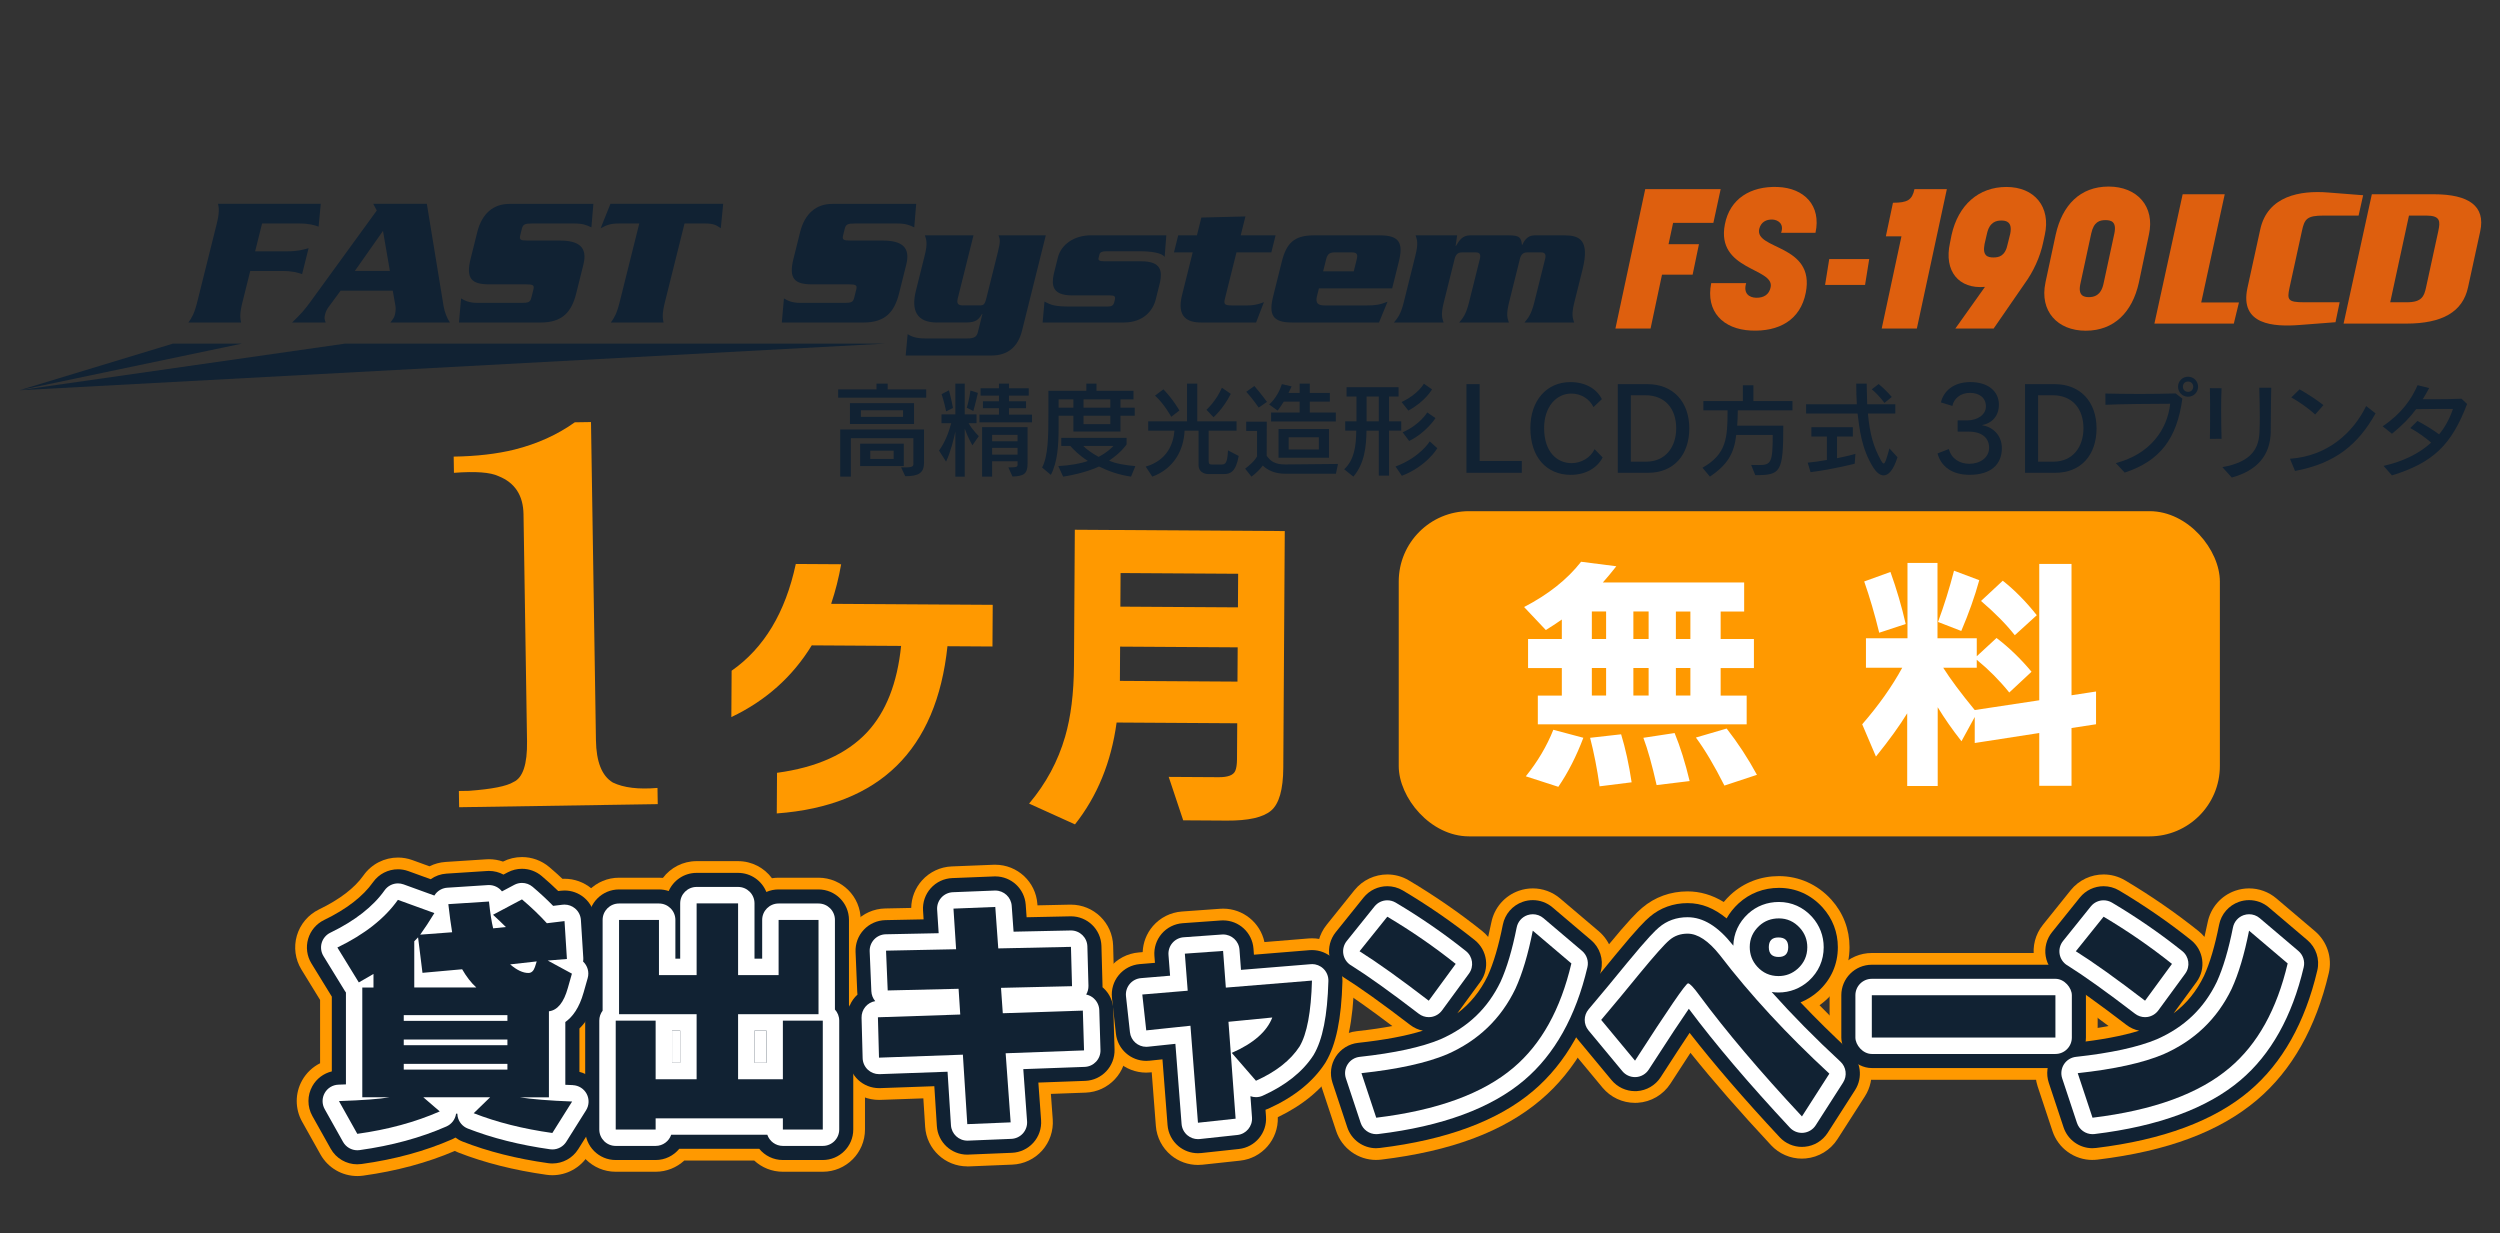 <?xml version="1.0" encoding="UTF-8"?><svg id="a" xmlns="http://www.w3.org/2000/svg" viewBox="0 0 1065.5 525.5"><rect x="0" y="0" width="1065.5" height="525.5" fill="#333333" stroke="none"/><defs><style>.b{fill:#fff;}.c{fill:#123;}.d{fill:#eb6100;}.e{fill:#f90;}.f{fill:#de5f0e;}</style></defs><g><path class="e" d="M422.99,275.54l-19.18-.12c-4.67,44.26-28.92,68.01-72.75,71.27l.11-17.32c16.91-2.28,29.69-8.02,38.33-17.23,8.07-8.63,12.92-20.92,14.55-36.85l-38.08-.24c-8.2,13.41-19.62,23.6-34.27,30.57l.12-19.76c13.81-9.65,22.92-24.81,27.35-45.5l19.33,.12c-.99,5.72-2.41,11.34-4.26,16.87l68.86,.43-.11,17.75Z"/><path class="e" d="M527.3,308.26l-51.4-.32c-2.3,16.88-8.21,31.35-17.74,43.41l-19.56-8.86c7.21-8.54,12.33-18.06,15.36-28.54,2.44-8.38,3.69-18.45,3.77-30.19l.36-57.98,89.48,.56-.63,100.93c-.06,9.26-1.79,15.33-5.2,18.22-3.41,2.89-9.69,4.31-18.85,4.25l-18.61-.12-6.18-18.51,21.33,.13c3.91,.02,6.25-.87,7.03-2.68,.48-1.05,.73-2.72,.75-5.01l.1-15.32Zm-50-18.07l50.11,.31,.09-14.6-50.11-.31-.09,14.6Zm50.31-31.33l.09-14.32-50.11-.31-.09,14.32,50.11,.31Z"/></g><path class="e" d="M195.68,344.03l-.11-6.91,4.32-.07c9.77-.72,16.09-1.98,18.95-3.75,4-1.79,5.93-7.57,5.78-17.37l-1.5-96.73c-.12-8.06-3.66-13.47-10.62-16.25-3.48-1.67-9.83-2.14-19.03-1.43l-.11-6.91c9.78-.15,18.41-1.15,25.87-2.99,9.75-2.45,18.33-6.33,25.74-11.63l6.91-.11,2.11,135.6c.14,9.22,2.53,15.23,7.19,18.03,4.64,2.24,10.98,3,19.04,2.3l.11,6.91-84.64,1.32Z"/><g><path class="c" d="M357.22,169.48v-3.52h16.34v-2.47h4.76v2.47h16.43v3.52h-37.53Zm26.83,29.69c.62,0,1.15,.04,1.63,.04,3.52,0,3.61-.57,3.61-1.76v-10.7h-26.65v16.39h-4.54v-20.09h35.73v14.05c0,4.49-2.29,5.86-8.02,5.86l-1.76-3.79Zm-21.81-18.46v-8.9h27.31v8.9h-27.31Zm4.36,17.93v-9.56h18.59v9.56h-18.59Zm18.28-23.79h-17.97v2.82h17.97v-2.82Zm-4.01,17.22h-9.96v3.52h9.96v-3.52Z"/><path class="c" d="M407.17,203.14v-19.21c-.71,3.35-1.94,8.5-3.96,12.82l-3-4.71c2.64-3.61,4.23-8.02,5.2-11.67h-4.14v-3.74h5.9v-13.13h4.01v13.13h5.02v3.74h-3.39c1.76,3.04,4.36,5.51,4.36,5.51l-2.73,3.92s-2.03-3.52-3.26-7.09v20.44h-4.01Zm-3.92-27.8c-.88-4.27-1.94-7.36-1.94-7.36l3.13-1.63s.97,3.39,1.72,7.53l-2.91,1.45Zm8.81-1.59s1.1-3.66,1.54-7.31l3.17,1.01c-.79,3.74-1.94,7.75-1.94,7.75l-2.78-1.45Zm5.37,6.26v-3.3h8.33v-2.73h-6.83v-2.95h6.83v-2.42h-7.84v-3.13h7.84v-1.98h4.27v1.98h8.41v3.13h-8.41v2.42h7.27v2.95h-7.27v2.73h9.82v3.3h-22.42Zm12.33,19.21c3.83,0,3.92-.31,3.92-1.32v-1.32h-10.84v6.56h-4.27v-21.1h19.38v15.55c0,4.58-1.85,5.33-6.43,5.51l-1.76-3.88Zm3.92-13.88h-10.84v2.73h10.84v-2.73Zm0,5.55h-10.84v2.86h10.84v-2.86Z"/><path class="c" d="M457.48,183.93v-6.74h-6.3v4.8c0,7.62-.4,14.76-3.3,20.4l-3.74-3.13c2.6-4.89,2.69-13.3,2.69-23.17v-9.52h16.17v-3.08h4.32v3.08h15.77v3.66h-5.55v3.52h6.08v3.44h-6.08v6.74h-20.04Zm24.58,19.21c-5.51-.79-9.91-2.47-13.66-4.32-3.57,1.72-9.65,3.48-15.29,4.32l-2.07-4.49c4.93-.26,10.13-1.19,12.6-2.2-3.57-2.29-6.21-4.89-7.45-6.39h-3.88v-3.44h27.84v2.78s-2.07,3.3-7.45,6.92c2.95,1.32,6.87,1.94,11.19,2.33l-1.85,4.49Zm-24.58-32.91h-6.3v3.52h6.3v-3.52Zm4.19,19.82c1.15,1.23,3.61,3.08,6.56,4.67,4.27-2.25,6.3-4.67,6.3-4.67h-12.86Zm11.54-19.82h-11.41v3.52h11.41v-3.52Zm0,6.96h-11.41v3.57h11.41v-3.57Z"/><path class="c" d="M514.78,202.04s-3.96,0-3.96-3.92v-14.58h-5.95c-.35,8.41-4.67,16.26-13.75,19.6l-2.82-4.27c9.12-2.64,11.81-9.69,12.25-15.33h-11.19v-3.96h16.56v-16.08h4.36v16.08h16.74v3.96h-11.89v12.91c0,1.37,.4,1.54,1.76,1.54h3.61c1.72,0,2.64-.44,2.86-6.04l4.58,2.38c-1.23,6.92-3.7,7.71-6.26,7.71h-6.92Zm-15.59-24.4s-3.04-5.55-6.92-9.03l3.57-2.69c4.14,4.27,6.83,9.03,6.83,9.03l-3.48,2.69Zm15.02-3s4.14-3.74,6.56-9.38l3.79,2.6c-3.26,6.48-7.36,9.96-7.36,9.96l-3-3.17Z"/><path class="c" d="M547.82,201.91c-4.32,0-7.49-1.41-9.6-3.48-1.1,1.41-2.73,3.17-4.85,4.71l-2.69-3.39c4.41-3.35,5.07-5.29,5.07-5.29v-10.79h-4.62v-3.96h8.77l-.04,14.54c1.59,2.16,3.22,3.7,7.97,3.7l22.42-.22-.88,4.18h-21.54Zm-11.37-28.19s-2.42-3.61-5.29-6.74l3.44-2.47c2.95,3.39,5.38,6.78,5.38,6.78l-3.52,2.42Zm5.29,5.9v-3.79h12.16v-4.67h-6.74c-1.45,2.33-2.64,3.83-2.64,3.83l-3.61-2.6s3.61-2.91,5.42-8.68l4.14,.97c-.31,.84-.88,1.76-1.32,2.78h4.76v-3.96h4.32v3.96h8.55v3.7h-8.55v4.67h11.1v3.79h-27.58Zm3.17,15.46v-12.25h21.5v12.25h-21.5Zm17.18-8.72h-12.86v5.2h12.86v-5.2Z"/><path class="c" d="M587.64,202.7v-19.16h-5.24c-.09,6.74-.79,13.96-5.59,19.6l-3.92-3.13c4.36-4.05,5.07-10,5.15-16.48h-4.71v-3.96h4.8v-10.57h-4.23v-3.96h22.16v3.96h-4.05v10.57h5.2v3.96h-5.2v19.16h-4.36Zm0-33.7h-5.2v10.57h5.2v-10.57Zm7.14,29.82c10.4-3.83,14.58-10.7,14.58-10.7l3.22,2.91s-4.36,7.58-15.11,11.76l-2.69-3.96Zm2.55-27.49c7.05-3.22,9.52-7.8,9.52-7.8l3.48,2.42s-2.82,5.11-10.09,9.03l-2.91-3.66Zm.48,12.91c7.4-3.22,10.48-8.46,10.48-8.46l3.52,2.42s-3.96,6.21-11.23,9.74l-2.78-3.7Z"/><path class="c" d="M625,201.51v-37.79h5.62v32.75h17.97v5.04h-23.59Z"/><path class="c" d="M683.05,194.97c-2.28,4.41-7.17,7.41-13.61,7.41-10.27,0-17.2-7.51-17.2-19.96,0-11.63,6.88-19.57,17.05-19.57,6.69,0,11.38,3.1,13.42,7.27l-3.58,3.39c-1.6-3.39-5.18-5.77-9.45-5.77-6.44,0-11.58,5.72-11.58,14.68,0,10.22,5.52,14.97,11.72,14.97,4.12,0,8.09-2.33,9.79-5.96l3.44,3.54Z"/><path class="c" d="M689.5,201.51v-37.79h12.6c11.05,0,17.88,7.61,17.88,18.85s-6.54,18.94-17.59,18.94h-12.89Zm12.11-4.75c8.28,0,12.79-6.35,12.79-14.2,0-8.43-4.8-14.1-13.08-14.1h-6.25v28.29h6.54Z"/><path class="c" d="M746.33,198.16c1.23,0,2.33,.04,3.26,.04,5.2,0,5.95-.93,5.95-12.82h-15.55c-.88,7.58-3.44,12.51-11.23,17.75l-3.17-3.79c10.26-5.77,10.7-12.69,10.7-24.45h-10.31v-3.96h16.83v-6.74h4.49v6.74h16.65v3.96h-23.3c0,2.42-.13,4.58-.26,6.52h19.65c0,20-1.1,21.1-11.94,21.1l-1.76-4.36Z"/><path class="c" d="M808.71,194.9c-1.76,5.55-3.88,7.71-5.9,7.71-1.59,0-3.13-1.32-4.41-3.35-5.02-7.93-5.9-16.48-6.7-23h-21.94v-3.96h21.63c-.18-2.77-.26-5.68-.26-8.81h4.45c0,3.22,.22,6.12,.22,8.81h11.98v3.96h-11.67c.84,9.03,2.42,14.23,5.51,19.87,.48,.88,.84,1.41,1.19,1.41,.62,0,1.19-1.81,2.47-6.43l3.44,3.79Zm-18.24,2.73s-8.85,2.33-18.81,3.61l-1.23-4.05c2.77-.26,5.46-.66,8.19-1.15v-10h-6.61v-3.96h17.67v3.96h-6.74v9.25c4.67-.92,7.84-1.85,7.84-1.85l-.31,4.19Zm12.69-25.9s-2.38-3.35-5.42-5.81l2.95-2.25c3.13,2.56,5.59,5.51,5.59,5.51l-3.13,2.55Z"/><path class="c" d="M834.34,183.97v-4.8h4.07c4.46,0,7.99-2.47,7.99-5.96,0-3.68-2.81-5.77-6.83-5.77s-6.88,2.47-7.46,5.57l-4.89-1.5c1.07-4.65,5.18-8.67,12.55-8.67s12.16,3.78,12.16,9.64c0,4.89-3,7.95-7.27,8.72,4.41,.68,8.53,4.02,8.53,9.83,0,6.88-4.65,11.34-13.76,11.34-7.46,0-12.16-3.54-13.66-9.11l4.84-1.89c1.02,4.07,4.55,6.3,8.72,6.3,4.55,0,8.43-2.62,8.43-6.83s-3.1-6.88-8.72-6.88h-4.7Z"/><path class="c" d="M863.07,201.51v-37.79h12.6c11.05,0,17.88,7.61,17.88,18.85s-6.54,18.94-17.59,18.94h-12.89Zm12.11-4.75c8.28,0,12.79-6.35,12.79-14.2,0-8.43-4.8-14.1-13.08-14.1h-6.25v28.29h6.54Z"/><path class="c" d="M901.76,197.37c14.67-3.83,21.98-14.27,23.17-25.29-6.61,0-21.23,.13-27.58,.44l-.04-4.8c4.49,.09,9.56,.18,14.62,.18,5.51,0,10.92-.09,15.33-.22l2.86,2.2c-2.29,17.09-9.56,26.61-24.58,31.54l-3.79-4.05Zm30.79-28.28c-2.38,0-4.27-1.89-4.27-4.27s1.89-4.27,4.27-4.27,4.27,1.89,4.27,4.27-1.89,4.27-4.27,4.27Zm0-6.48c-1.37,0-2.2,1.01-2.2,2.2,0,1.37,1.01,2.2,2.2,2.2,1.37,0,2.2-1.01,2.2-2.2,0-1.37-1.01-2.2-2.2-2.2Z"/><path class="c" d="M941.85,187.06c.09-2.95,.09-7,.09-11.01s0-7.97-.09-10.62l4.98,.04c-.13,2.42-.18,5.81-.18,9.38,0,4.36,.09,8.9,.18,12.16l-4.98,.04Zm5.33,12.03c12.91-2.29,15.55-8.41,15.81-14.98,.09-2.16,.13-4.23,.13-6.39,0-3.61-.09-7.49-.22-12.47h5.11c-.22,7.49-.09,12.73-.22,18.9-.22,10-5.86,16.43-16.61,19.38l-4.01-4.45Z"/><path class="c" d="M1012.46,176.18c-7.31,13.04-16.87,21.28-34.32,24.54l-2.16-5.2c16.34-1.15,27.09-11.41,32.47-22.47l4.01,3.13Zm-25.73,.48c-2.47-2.29-6.96-5.55-10.18-7.27l3.52-3.44c3.26,1.81,6.92,4.19,10.18,6.7l-3.52,4.01Z"/><path class="c" d="M1015.89,198.56c8.33-1.89,15.15-5.24,20.26-9.91-2.51-2.2-5.86-4.58-8.9-6.21l3.08-3.04c3.08,1.63,6.43,3.66,9.21,5.73,2.55-3.08,4.54-6.74,5.9-10.84-3.66,0-10.09,0-15.68,.09-2.69,3.61-5.95,7-10.31,10.48l-3.96-3.17c8.19-5.51,12.33-11.67,14.89-17.53l4.93,1.23c-.88,1.63-1.76,3.22-2.73,4.76h4.58c3.88,0,8.02-.04,11.94-.22l2.38,2.25c-6.7,17.58-14.54,25.02-32.03,30.44l-3.57-4.05Z"/></g><g><g><path class="d" d="M221.24,467.64c5.42,.85,12.95,1.46,22.6,1.83l-8.43,13.41c-12.49-1.76-23.66-4.57-33.52-8.43l7.01-6.8h-28.49l7.01,6.04c-10.43,4.57-22.14,7.75-35.14,9.55l-7.82-13.96c10.16-.34,17.33-.88,21.53-1.62h-11.58v-46.77h4.77v-5.79l-6.25,3.61-9.14-14.88c11.61-5.62,20.21-12.39,25.8-20.31l15.54,5.64c-2.1,3.45-4.11,6.52-6.04,9.19l13.61-1.02c-.54-3.25-1.08-7.24-1.62-11.98l17.32-1.12c.51,4.81,1.1,8.62,1.78,11.43l5.43-.56c-1.39-1.39-3.22-3.13-5.48-5.23l12.34-6.55c3.96,3.35,7.5,6.74,10.61,10.16l7.52-.91,1.02,16.15-8.18,.66,10.31,5.59-1.73,6.09c-1.73,6.2-4.42,9.51-8.07,9.95v36.66h-12.7Zm-49.16-34.99v2.44h44.18v-2.44h-44.18Zm0,10.41v2.39h44.18v-2.39h-44.18Zm0,10.36v2.44h44.18v-2.44h-44.18Zm4.47-32.55h26.46c-2.17-1.96-4.18-4.55-6.04-7.77l-16.91,1.52-1.88-15.13-1.62,1.68v19.7Zm52.2-11.12l-11.32,1.27c2.84,2.44,5.43,3.66,7.77,3.66,1.29,0,2.22-.85,2.79-2.54l.76-2.39Z"/><path class="d" d="M280.85,415.59h16.05v-30.57h17.67v30.57h17.27v-23.51h17.01v40.17h-34.28v27.73h19.09v-24.98h17.01v46.41h-17.01v-4.77h-54.23v4.77h-17.01v-46.41h17.01v24.98h17.47v-27.73h-33.06v-40.17h17.01v23.51Z"/><path class="d" d="M407.49,404.57l-1.12-17.32,17.82-.71,1.27,17.67,30.98-.66,.46,16.76-30.27,.71,.76,10.82,34.12-1.12,.51,16.96-33.41,1.22,2.13,29.45-18.48,.76-1.88-29.61-35.75,1.27-.46-17.21,35.09-1.17-.71-10.97-30.21,.71-.71-16.96,29.86-.61Z"/><path class="d" d="M523.57,435.49l3.05,41.29-16.05,1.73-3.2-41.34-18.84,1.98-1.68-15.29,19.35-1.62-1.22-15.79,16.3-1.17,1.17,15.64,36.71-3c-.37,13.41-2.13,22.77-5.28,28.08-3.83,5.89-10.02,10.77-18.59,14.62l-10.31-11.88c9.21-4.03,14.96-9.06,17.27-15.08l-18.69,1.83Z"/><path class="d" d="M579.44,405.43l11.83-14.73c10.26,6.09,19.97,12.8,29.15,20.11l-11.48,15.69c-12.22-9.38-22.06-16.4-29.5-21.07Zm7.11,70.94l-6.3-18.99c15.61-1.69,27.76-4.37,36.46-8.02,13.27-5.82,22.99-15.13,29.15-27.93,2.95-6.43,5.42-14.69,7.41-24.78l16.45,13.96c-4.6,19.6-12.83,34.41-24.68,44.43-13.03,11.07-32.53,18.18-58.5,21.33Z"/><path class="d" d="M696.84,452.05l-14.42-17.37c5.55-6.57,10.99-13.12,16.3-19.65,6.47-7.85,10.73-12.64,12.8-14.37,2.13-1.83,4.71-2.74,7.72-2.74,4.33,0,8.92,3.05,13.76,9.14,12.93,16.89,28.49,33.74,46.67,50.53l-11.68,18.23c-17.84-19.13-32.38-36.29-43.62-51.49-2.54-3.49-4.18-5.23-4.93-5.23-.91,0-8.45,10.99-22.6,32.96Zm61.34-60.63c3.49,0,6.47,1.35,8.94,4.06,2.1,2.34,3.15,5.08,3.15,8.23,0,3.62-1.35,6.67-4.06,9.14-2.34,2.1-5.08,3.15-8.23,3.15-3.62,0-6.65-1.35-9.09-4.06-2.1-2.34-3.15-5.11-3.15-8.33,0-3.52,1.35-6.53,4.06-9.04,2.3-2.1,5.09-3.15,8.38-3.15Zm-.25,8.12c-2.71,0-4.06,1.39-4.06,4.16s1.39,4.16,4.16,4.16,4.11-1.4,4.11-4.21-1.41-4.11-4.21-4.11Z"/><path class="d" d="M797.77,424.17h78.25v18.03h-78.25v-18.03Z"/><path class="d" d="M884.72,405.43l11.83-14.73c10.26,6.09,19.97,12.8,29.15,20.11l-11.48,15.69c-12.22-9.38-22.06-16.4-29.5-21.07Zm7.11,70.94l-6.3-18.99c15.61-1.69,27.76-4.37,36.46-8.02,13.27-5.82,22.99-15.13,29.15-27.93,2.95-6.43,5.42-14.69,7.41-24.78l16.45,13.96c-4.6,19.6-12.83,34.41-24.68,44.43-13.03,11.07-32.53,18.18-58.5,21.33Z"/></g><g><path class="e" d="M152.28,501.23c-6.45,0-12.49-3.47-15.7-9.21l-7.82-13.96c-3.07-5.48-3.06-12.17,.03-17.64,1.79-3.18,4.47-5.68,7.63-7.26v-26.99l-7.95-12.94c-2.66-4.33-3.37-9.59-1.94-14.48,1.43-4.88,4.86-8.93,9.44-11.15,8.78-4.25,15.15-9.12,18.93-14.48,3.45-4.89,8.99-7.63,14.71-7.63,2.05,0,4.12,.35,6.13,1.08l7.3,2.65c2.13-1.06,4.46-1.7,6.89-1.86l17.32-1.12c.39-.03,.79-.04,1.17-.04,2.07,0,4.08,.36,5.95,1.01,2.56-1.29,5.34-1.93,8.1-1.93,4.17,0,8.31,1.45,11.63,4.26,1.95,1.65,3.82,3.32,5.61,5.01,.3-.01,.59-.02,.89-.02,4.18,0,8.26,1.46,11.5,4.16,3.81,3.17,6.15,7.77,6.46,12.71l.93,14.8c2.24,4.05,2.9,8.92,1.57,13.63l-1.73,6.09c-1.8,6.46-4.44,11.12-7.39,14.49v12.97c3.29,1.66,6.05,4.31,7.82,7.68,3,5.69,2.74,12.54-.68,17.98l-8.43,13.41c-3.32,5.29-9.11,8.42-15.23,8.42-.83,0-1.67-.06-2.52-.18-13.82-1.95-26.46-5.14-37.57-9.49-.52-.2-1.02-.43-1.51-.67-11.69,5.02-24.83,8.56-39.07,10.53-.83,.11-1.65,.17-2.47,.17Zm77.29-103.54h0Z"/><path class="e" d="M333.66,499.4c-4.71,0-9-1.81-12.21-4.77h-29.82c-3.21,2.96-7.5,4.77-12.21,4.77h-17.01c-9.94,0-18-8.06-18-18v-46.41c0-2.49,.51-4.87,1.42-7.02v-35.89c0-9.94,8.06-18,18-18h17.01c.57,0,1.14,.03,1.69,.08,3.29-4.34,8.49-7.14,14.35-7.14h17.67c5.92,0,11.18,2.86,14.46,7.28,.92-.14,1.85-.22,2.81-.22h17.01c9.94,0,18,8.06,18,18v35c1.17,2.39,1.83,5.07,1.83,7.91v46.41c0,9.94-8.06,18-18,18h-17.01Z"/><path class="e" d="M412.25,497.11c-9.45,0-17.35-7.35-17.95-16.86l-.77-12.13-18.26,.65c-.21,0-.43,.01-.64,.01-4.57,0-8.98-1.74-12.33-4.88-3.5-3.29-5.54-7.84-5.67-12.64l-.46-17.21c-.12-4.54,1.45-8.73,4.14-11.97l-.68-16.14c-.2-4.84,1.55-9.55,4.87-13.08s7.91-5.57,12.75-5.67l11.11-.23c.07-4.33,1.7-8.51,4.62-11.75,3.25-3.6,7.81-5.75,12.66-5.94l17.82-.71c.24,0,.49-.01,.73-.01,9.39,0,17.26,7.26,17.94,16.71l.04,.6,13.87-.3c.13,0,.26,0,.39,0,9.72,0,17.72,7.74,17.99,17.51l.42,15.57c2.86,3.16,4.52,7.25,4.65,11.55l.51,16.96c.3,9.89-7.45,18.17-17.34,18.53l-14.77,.54,.79,10.85c.35,4.86-1.28,9.65-4.52,13.29-3.24,3.63-7.82,5.8-12.69,6l-18.48,.76c-.25,.01-.5,.02-.75,.02Z"/><path class="e" d="M510.57,496.5c-4.18,0-8.25-1.46-11.5-4.15-3.74-3.11-6.07-7.6-6.44-12.46l-1.77-22.89-.44,.05c-.64,.07-1.28,.1-1.9,.1-9.07,0-16.86-6.83-17.87-16.04l-1.68-15.29c-.53-4.82,.91-9.66,4-13.4,3.08-3.75,7.55-6.09,12.39-6.49l1.65-.14c.15-4.06,1.67-7.98,4.35-11.09,3.13-3.63,7.57-5.86,12.35-6.21l16.3-1.17c.44-.03,.87-.05,1.3-.05,8.52,0,15.84,6,17.59,14.24l18.81-1.54c.49-.04,.98-.06,1.46-.06,4.59,0,9.02,1.75,12.38,4.94,3.71,3.52,5.75,8.45,5.61,13.57-.47,16.9-2.95,28.58-7.79,36.76-.13,.21-.26,.42-.39,.63-5.4,8.32-13.6,15.16-24.38,20.34,.33,9.39-6.65,17.51-16.06,18.52l-16.05,1.73c-.64,.07-1.29,.1-1.93,.1Z"/><path class="e" d="M586.54,494.37c-7.67,0-14.61-4.9-17.07-12.34l-6.3-18.99c-1.71-5.16-1-10.82,1.94-15.4s7.79-7.58,13.2-8.16c5.91-.64,10.89-1.39,15.09-2.19-9.62-7.27-17.52-12.85-23.53-16.62-4.35-2.73-7.33-7.19-8.18-12.26s.5-10.26,3.72-14.26l11.83-14.73c3.53-4.39,8.74-6.73,14.04-6.73,3.14,0,6.31,.82,9.18,2.53,10.91,6.48,21.4,13.72,31.17,21.51,.98,.78,1.86,1.65,2.63,2.58,.47-1.95,.92-4.01,1.35-6.17,1.24-6.26,5.7-11.4,11.73-13.5,1.94-.68,3.94-1.01,5.93-1.01,4.21,0,8.35,1.47,11.65,4.28l16.45,13.96c5.15,4.37,7.42,11.26,5.88,17.84-5.49,23.35-15.77,41.54-30.58,54.06-15.9,13.5-38.14,21.84-67.96,25.45-.73,.09-1.46,.13-2.18,.13Z"/><path class="e" d="M767.99,493.81c-4.97,0-9.74-2.06-13.16-5.72-13.11-14.06-24.62-27.24-34.36-39.38-2.34,3.57-5.15,7.88-8.49,13.08-3.11,4.82-8.32,7.88-14.05,8.22-.36,.02-.73,.03-1.09,.03-5.33,0-10.42-2.37-13.85-6.5l-14.42-17.37c-5.57-6.71-5.53-16.46,.1-23.12,5.45-6.45,10.86-12.97,16.08-19.39,.02-.03,.04-.05,.07-.08,9.35-11.36,12.79-14.76,15.07-16.67,5.38-4.58,12.07-7,19.34-7,5.35,0,10.51,1.51,15.43,4.52,.89-1.08,1.87-2.11,2.92-3.09,.03-.03,.06-.06,.1-.09,5.63-5.13,12.72-7.85,20.51-7.85,8.49,0,16.39,3.53,22.23,9.93,.03,.03,.06,.07,.09,.1,5.08,5.65,7.76,12.65,7.76,20.26,0,8.63-3.53,16.59-9.93,22.44-.03,.03-.07,.06-.1,.09-.89,.8-1.81,1.54-2.76,2.21,5.2,5.32,10.67,10.63,16.39,15.92,6.41,5.92,7.65,15.59,2.94,22.93l-11.68,18.23c-3,4.68-7.99,7.71-13.53,8.22-.54,.05-1.09,.07-1.63,.07Z"/><rect class="e" x="779.77" y="406.17" width="114.25" height="54.03" rx="18" ry="18"/><path class="e" d="M891.82,494.37c-7.67,0-14.61-4.9-17.07-12.34l-6.3-18.99c-1.71-5.16-1-10.82,1.94-15.4s7.79-7.58,13.2-8.16c5.91-.64,10.89-1.39,15.09-2.19-9.62-7.27-17.52-12.85-23.53-16.62-4.35-2.73-7.33-7.19-8.18-12.26s.5-10.26,3.72-14.26l11.83-14.73c3.53-4.39,8.74-6.73,14.04-6.73,3.14,0,6.31,.82,9.18,2.53,10.91,6.48,21.4,13.72,31.17,21.51,.98,.78,1.86,1.65,2.63,2.58,.47-1.95,.92-4.01,1.35-6.17,1.24-6.26,5.7-11.4,11.73-13.5,1.94-.68,3.94-1.01,5.93-1.01,4.21,0,8.35,1.47,11.65,4.28l16.45,13.96c5.15,4.37,7.42,11.26,5.88,17.84-5.49,23.35-15.77,41.54-30.58,54.06-15.9,13.5-38.14,21.84-67.96,25.45-.73,.09-1.46,.13-2.18,.13Z"/></g><g><path class="c" d="M152.28,496.23c-4.66,0-9.02-2.5-11.34-6.65l-7.82-13.96c-2.22-3.96-2.21-8.79,.02-12.74,1.79-3.17,4.81-5.42,8.28-6.25v-31.87l-8.69-14.15c-1.92-3.13-2.43-6.93-1.4-10.46,1.03-3.53,3.51-6.45,6.81-8.05,9.55-4.62,16.56-10.04,20.84-16.1,2.49-3.53,6.49-5.51,10.63-5.51,1.48,0,2.98,.25,4.43,.78l9.52,3.45c1.95-1.39,4.26-2.22,6.69-2.38l17.32-1.12c.28-.02,.57-.03,.85-.03,2.21,0,4.32,.56,6.16,1.56l1.8-.95c1.92-1.02,4.01-1.52,6.09-1.52,3.01,0,6,1.05,8.4,3.08,2.48,2.1,4.84,4.24,7.05,6.4l1.11-.13c.52-.06,1.05-.1,1.57-.1,3.02,0,5.96,1.05,8.31,3,2.75,2.29,4.44,5.61,4.67,9.18l1.01,16.02c2.04,3.08,2.74,6.98,1.67,10.73l-1.73,6.09c-1.82,6.54-4.59,10.9-7.58,13.8v18.48c3.57,.88,6.65,3.24,8.4,6.56,2.17,4.11,1.98,9.06-.49,12.99l-8.43,13.41c-2.4,3.82-6.58,6.08-11,6.08-.6,0-1.21-.04-1.82-.13-13.44-1.89-25.7-4.99-36.44-9.2-1.11-.43-2.13-1.01-3.06-1.71-.46,.28-.95,.53-1.45,.75-11.47,5.03-24.46,8.57-38.58,10.52-.6,.08-1.19,.12-1.78,.12Z"/><path class="c" d="M333.66,494.4c-4.06,0-7.68-1.86-10.07-4.77h-34.1c-2.38,2.91-6.01,4.77-10.07,4.77h-17.01c-7.18,0-13-5.82-13-13v-46.41c0-2.13,.51-4.14,1.42-5.92v-36.99c0-7.18,5.82-13,13-13h17.01c1.45,0,2.85,.24,4.16,.68,2.02-4.56,6.58-7.74,11.89-7.74h17.67c5.46,0,10.14,3.37,12.06,8.14,1.59-.7,3.35-1.08,5.2-1.08h17.01c7.18,0,13,5.82,13,13v36.26c1.16,1.95,1.83,4.22,1.83,6.65v46.41c0,7.18-5.82,13-13,13h-17.01Z"/><path class="c" d="M412.25,492.11c-6.82,0-12.53-5.31-12.96-12.18l-1.08-16.99-23.12,.82c-.15,0-.31,0-.46,0-3.3,0-6.49-1.26-8.9-3.53-2.53-2.38-4-5.66-4.09-9.13l-.46-17.21c-.11-3.95,1.56-7.53,4.28-9.99-.06-.41-.09-.82-.11-1.23l-.71-16.96c-.15-3.49,1.12-6.9,3.51-9.45,2.39-2.55,5.71-4.02,9.21-4.1l16.28-.33-.24-3.76c-.23-3.5,.97-6.93,3.31-9.54s5.64-4.15,9.14-4.29l17.82-.71c.18,0,.35-.01,.53-.01,6.78,0,12.47,5.24,12.96,12.07l.38,5.34s18.81-.4,18.9-.4c7.02,0,12.8,5.59,12.99,12.65l.46,16.76c0,.27,0,.55,0,.82,.18,.15,.36,.31,.53,.47,2.52,2.36,3.99,5.63,4.09,9.09l.51,16.96c.21,7.14-5.38,13.12-12.52,13.38l-19.95,.73,1.16,16.01c.25,3.51-.92,6.97-3.27,9.59-2.34,2.62-5.65,4.19-9.16,4.33l-18.48,.76c-.18,0-.36,.01-.54,.01Z"/><path class="c" d="M510.57,491.5c-3.02,0-5.96-1.05-8.31-3-2.7-2.25-4.38-5.49-4.65-9l-2.17-28.01-5.55,.58c-.46,.05-.92,.07-1.38,.07-6.55,0-12.18-4.93-12.91-11.58l-1.68-15.29c-.38-3.48,.66-6.98,2.89-9.68,2.23-2.71,5.45-4.4,8.95-4.69l6.48-.54-.23-2.92c-.27-3.45,.85-6.86,3.11-9.49,2.26-2.62,5.47-4.23,8.92-4.48l16.3-1.17c.32-.02,.63-.03,.94-.03,6.74,0,12.44,5.2,12.95,12.03l.19,2.59,23.67-1.93c.35-.03,.71-.04,1.06-.04,3.31,0,6.52,1.27,8.94,3.56,2.68,2.54,4.16,6.1,4.05,9.8-.45,16.02-2.7,26.93-7.09,34.35-.09,.15-.19,.31-.28,.46-5.19,7.99-13.31,14.51-24.15,19.4-.42,.19-.84,.35-1.27,.49l.21,2.84c.52,6.99-4.6,13.13-11.57,13.88l-16.05,1.73c-.46,.05-.93,.07-1.39,.07Z"/><path class="c" d="M586.54,489.37c-5.54,0-10.55-3.54-12.33-8.91l-6.3-18.99c-1.24-3.73-.72-7.82,1.4-11.12,2.12-3.3,5.63-5.47,9.53-5.89,11.27-1.22,20.52-2.96,27.6-5.19-1.95-.38-3.81-1.21-5.42-2.45-11.85-9.09-21.43-15.94-28.5-20.38-3.14-1.97-5.29-5.19-5.91-8.85-.62-3.66,.36-7.41,2.69-10.3l11.83-14.73c2.55-3.17,6.31-4.86,10.14-4.86,2.27,0,4.56,.59,6.63,1.82,10.72,6.37,21.02,13.47,30.61,21.12,5.45,4.34,6.5,12.21,2.39,17.84l-9.8,13.4c5.52-4.15,9.81-9.44,12.98-15.99,2.49-5.46,4.65-12.79,6.43-21.78,.89-4.52,4.12-8.23,8.47-9.75,1.4-.49,2.84-.73,4.28-.73,3.04,0,6.03,1.06,8.41,3.09l16.45,13.96c3.72,3.16,5.36,8.13,4.24,12.88-5.23,22.28-14.97,39.57-28.94,51.39-14.93,12.68-36.91,20.86-65.33,24.31-.53,.06-1.05,.1-1.57,.1Z"/><path class="c" d="M767.99,488.81c-3.59,0-7.04-1.48-9.5-4.13-15-16.08-27.87-31-38.38-44.48-2.96,4.45-6.96,10.54-12.33,18.89-2.24,3.48-6.01,5.69-10.14,5.94-.26,.02-.53,.02-.79,.02-3.85,0-7.52-1.71-10-4.7l-14.42-17.37c-4.03-4.85-4-11.88,.07-16.7,5.47-6.47,10.91-13.02,16.14-19.46,9.19-11.16,12.49-14.41,14.49-16.09,4.47-3.81,10.04-5.82,16.11-5.82s11.33,2.19,16.64,6.52c1.31-2.33,3.02-4.48,5.11-6.41,4.76-4.34,10.69-6.61,17.21-6.61,7.17,0,13.58,2.87,18.54,8.3,.02,.02,.05,.05,.07,.08,4.24,4.72,6.48,10.57,6.48,16.91,0,7.31-2.87,13.79-8.3,18.74-2.31,2.08-4.87,3.67-7.61,4.77,6.59,6.96,13.64,13.91,21.12,20.82,4.63,4.28,5.53,11.26,2.13,16.56l-11.68,18.23c-2.17,3.38-5.77,5.57-9.77,5.93-.39,.04-.78,.05-1.17,.05Z"/><rect class="c" x="784.77" y="411.17" width="104.25" height="44.03" rx="13" ry="13"/><path class="c" d="M891.82,489.37c-5.54,0-10.55-3.54-12.33-8.91l-6.3-18.99c-1.24-3.73-.72-7.82,1.4-11.12,2.12-3.3,5.63-5.47,9.53-5.89,11.27-1.22,20.52-2.96,27.6-5.19-1.95-.38-3.81-1.21-5.42-2.45-11.85-9.09-21.43-15.94-28.5-20.38-3.14-1.97-5.29-5.19-5.91-8.85-.62-3.66,.36-7.41,2.69-10.3l11.83-14.73c2.55-3.17,6.31-4.86,10.14-4.86,2.27,0,4.56,.59,6.63,1.82,10.72,6.37,21.02,13.47,30.61,21.12,5.45,4.34,6.5,12.21,2.39,17.84l-9.8,13.4c5.52-4.15,9.81-9.44,12.98-15.99,2.49-5.46,4.65-12.79,6.43-21.78,.89-4.52,4.12-8.23,8.47-9.75,1.4-.49,2.84-.73,4.28-.73,3.04,0,6.03,1.06,8.41,3.09l16.45,13.96c3.72,3.16,5.36,8.13,4.24,12.88-5.23,22.28-14.97,39.57-28.94,51.39-14.93,12.68-36.91,20.86-65.33,24.31-.53,.06-1.05,.1-1.57,.1Z"/></g><g><rect class="b" x="286.43" y="439.24" width="3.47" height="13.73"/><rect class="b" x="321.57" y="439.24" width="5.09" height="13.73"/><path class="b" d="M244.11,462.47c-1.08-.04-2.14-.09-3.17-.13v-26.76c3.02-2.12,5.94-5.93,7.81-12.64l1.73-6.09c.73-2.57-.08-5.27-1.96-7.03,.08-.51,.11-1.03,.08-1.57l-1.02-16.15c-.12-1.92-1.03-3.71-2.51-4.94-1.26-1.05-2.85-1.62-4.47-1.62-.28,0-.56,.02-.84,.05l-4.01,.49c-2.67-2.74-5.61-5.46-8.75-8.12-1.29-1.09-2.9-1.66-4.52-1.66-1.12,0-2.25,.27-3.28,.82l-5.26,2.79c-1.29-1.65-3.3-2.7-5.52-2.7-.15,0-.3,0-.46,.01l-17.32,1.12c-1.91,.12-3.69,1.03-4.92,2.5-.22,.27-.42,.55-.6,.84l-13.12-4.76c-.78-.28-1.59-.42-2.38-.42-2.23,0-4.38,1.07-5.72,2.97-4.87,6.9-12.65,12.98-23.12,18.05-1.78,.86-3.11,2.44-3.67,4.33-.55,1.9-.28,3.94,.75,5.63l9.14,14.88c.14,.22,.28,.43,.44,.63v39.17c-1.03,.04-2.09,.08-3.19,.12-2.44,.08-4.67,1.43-5.86,3.56-1.2,2.13-1.2,4.73-.01,6.86l7.82,13.96c1.25,2.23,3.6,3.58,6.11,3.58,.32,0,.64-.02,.96-.07,13.58-1.88,26.03-5.26,36.99-10.07,2.2-.96,3.75-2.99,4.11-5.37,0-.03,0-.06,.01-.08h.54c.01,.39,.06,.79,.13,1.19,.47,2.33,2.09,4.27,4.31,5.14,10.31,4.04,22.12,7.01,35.09,8.84,.33,.05,.65,.07,.98,.07,2.38,0,4.63-1.22,5.92-3.27l8.43-13.41c1.33-2.12,1.43-4.78,.27-6.99-1.17-2.21-3.42-3.63-5.92-3.73Z"/><path class="b" d="M355.85,392.07c0-3.87-3.13-7-7-7h-17.01c-3.87,0-7,3.13-7,7v16.51h-3.27v-23.57c0-3.87-3.13-7-7-7h-17.67c-3.87,0-7,3.13-7,7v23.57h-2.05v-16.51c0-3.87-3.13-7-7-7h-17.01c-3.87,0-7,3.13-7,7v38.68c-.89,1.17-1.42,2.64-1.42,4.23v46.41c0,3.87,3.13,7,7,7h17.01c3.09,0,5.71-2,6.64-4.77h40.96c.93,2.77,3.55,4.77,6.64,4.77h17.01c3.87,0,7-3.13,7-7v-46.41c0-1.82-.69-3.47-1.83-4.72v-38.19Zm-65.95,60.89h-3.47v-13.73h3.47v13.73Zm36.77,0h-5.09v-13.73h5.09v13.73Z"/><path class="b" d="M466.31,425.62c-.95-.89-2.12-1.5-3.38-1.75,.66-1.12,1-2.42,.97-3.74l-.46-16.76c-.1-3.8-3.21-6.81-6.99-6.81-.05,0-24.47,.52-24.47,.52l-.79-11.03c-.26-3.67-3.33-6.5-6.98-6.5-.09,0-.19,0-.28,0l-17.82,.71c-1.88,.08-3.66,.91-4.92,2.31s-1.91,3.25-1.78,5.14l.65,10.02-22.55,.46c-1.88,.04-3.67,.83-4.96,2.21s-1.97,3.21-1.89,5.09l.71,16.96c.07,1.62,.68,3.08,1.65,4.23-3.38,.57-5.91,3.56-5.82,7.09l.46,17.21c.05,1.87,.84,3.64,2.2,4.92,1.3,1.22,3.02,1.9,4.79,1.9,.08,0,.17,0,.25,0l28.95-1.03,1.45,22.81c.24,3.7,3.31,6.56,6.98,6.56,.1,0,.2,0,.29,0l18.48-.76c1.89-.08,3.67-.92,4.93-2.33,1.26-1.41,1.9-3.28,1.76-5.17l-1.61-22.22,26.16-.95c3.85-.14,6.86-3.36,6.74-7.21l-.51-16.96c-.06-1.86-.85-3.62-2.21-4.89Z"/><path class="b" d="M559.17,410.92c-.19,0-.38,0-.57,.02l-29.69,2.42-.64-8.61c-.27-3.68-3.34-6.48-6.97-6.48-.17,0-.34,0-.51,.02l-16.3,1.17c-1.86,.13-3.59,1-4.8,2.41-1.22,1.41-1.82,3.25-1.68,5.11l.68,8.86-12.42,1.04c-1.88,.16-3.62,1.07-4.82,2.53-1.2,1.46-1.76,3.34-1.55,5.21l1.68,15.29c.39,3.58,3.42,6.24,6.95,6.24,.25,0,.49-.01,.74-.04l11.68-1.23,2.64,34.16c.15,1.89,1.05,3.63,2.51,4.84,1.26,1.05,2.85,1.62,4.47,1.62,.25,0,.5-.01,.75-.04l16.05-1.73c3.75-.4,6.51-3.71,6.23-7.48l-.67-9.05c.76,.27,1.56,.41,2.37,.41,.97,0,1.95-.2,2.87-.62,9.77-4.4,17.03-10.19,21.58-17.19,.05-.08,.1-.16,.15-.25,3.8-6.41,5.85-16.7,6.26-31.46,.06-1.99-.74-3.91-2.18-5.28-1.31-1.24-3.03-1.92-4.82-1.92Z"/><path class="b" d="M575.72,411.36c7.22,4.53,16.97,11.5,28.96,20.7,1.23,.94,2.73,1.45,4.26,1.45,.33,0,.66-.02,.99-.07,1.87-.27,3.54-1.28,4.66-2.8l11.48-15.69c2.22-3.03,1.65-7.27-1.29-9.61-9.38-7.48-19.45-14.43-29.94-20.65-1.12-.66-2.35-.98-3.57-.98-2.06,0-4.09,.91-5.46,2.62l-11.83,14.73c-1.25,1.56-1.78,3.58-1.45,5.55,.33,1.97,1.49,3.71,3.18,4.77Z"/><path class="b" d="M674.26,405.27l-16.45-13.96c-1.28-1.09-2.89-1.66-4.53-1.66-.77,0-1.55,.13-2.31,.39-2.34,.82-4.08,2.81-4.56,5.25-1.88,9.48-4.19,17.27-6.88,23.17-5.46,11.3-13.82,19.3-25.57,24.47-8.04,3.37-19.63,5.89-34.45,7.5-2.1,.23-3.99,1.39-5.13,3.17-1.14,1.78-1.42,3.98-.76,5.99l6.3,18.99c.96,2.89,3.66,4.8,6.64,4.8,.28,0,.56-.02,.85-.05,27.23-3.3,48.15-11.02,62.18-22.93,12.96-10.96,22.04-27.17,26.97-48.18,.6-2.56-.28-5.24-2.29-6.94Z"/><path class="b" d="M755.14,422.8c.92,.13,1.87,.2,2.84,.2,4.85,0,9.31-1.71,12.94-4.98,4.15-3.79,6.34-8.74,6.34-14.31,0-4.84-1.71-9.31-4.98-12.95-3.79-4.15-8.67-6.34-14.11-6.34-5,0-9.53,1.72-13.13,5.01-3.99,3.69-6.16,8.39-6.3,13.63-.07-.08-.25-.32-.27-.35-6.3-7.93-12.6-11.79-19.24-11.79-4.72,0-8.85,1.49-12.21,4.37-1.54,1.29-4.64,4.28-13.74,15.33-5.26,6.47-10.72,13.05-16.22,19.55-2.19,2.59-2.21,6.38-.04,8.99l14.42,17.37c1.33,1.61,3.31,2.53,5.38,2.53,.14,0,.28,0,.42-.01,2.23-.13,4.25-1.32,5.46-3.2,8.84-13.72,14.03-21.5,17.08-25.91,11.2,15,25.68,32.03,43.06,50.66,1.33,1.43,3.19,2.23,5.12,2.23,.21,0,.42,0,.63-.03,2.15-.2,4.1-1.38,5.26-3.2l11.68-18.23c1.83-2.86,1.35-6.62-1.15-8.92-10.63-9.82-20.42-19.74-29.27-29.64Z"/><rect class="b" x="790.77" y="417.17" width="92.25" height="32.03" rx="7" ry="7"/><path class="b" d="M979.54,405.27l-16.45-13.96c-1.28-1.09-2.89-1.66-4.53-1.66-.77,0-1.55,.13-2.31,.39-2.34,.82-4.08,2.81-4.56,5.25-1.88,9.48-4.19,17.27-6.88,23.17-5.46,11.3-13.82,19.3-25.57,24.47-8.04,3.37-19.63,5.89-34.45,7.5-2.1,.23-3.99,1.39-5.13,3.17-1.14,1.78-1.42,3.98-.76,5.99l6.3,18.99c.96,2.89,3.66,4.8,6.64,4.8,.28,0,.56-.02,.85-.05,27.23-3.3,48.15-11.02,62.18-22.93,12.96-10.96,22.04-27.17,26.97-48.18,.6-2.56-.28-5.24-2.29-6.94Z"/><path class="b" d="M881,411.36c7.22,4.53,16.97,11.5,28.96,20.7,1.23,.94,2.73,1.45,4.26,1.45,.33,0,.66-.02,.99-.07,1.87-.27,3.54-1.28,4.66-2.8l11.48-15.69c2.22-3.03,1.65-7.27-1.29-9.61-9.38-7.48-19.45-14.43-29.94-20.65-1.12-.66-2.35-.98-3.57-.98-2.06,0-4.09,.91-5.46,2.62l-11.83,14.73c-1.25,1.56-1.78,3.58-1.45,5.55,.33,1.97,1.49,3.71,3.18,4.77Z"/></g><g><path class="c" d="M221.24,467.64c5.42,.85,12.95,1.46,22.6,1.83l-8.43,13.41c-12.49-1.76-23.66-4.57-33.52-8.43l7.01-6.8h-28.49l7.01,6.04c-10.43,4.57-22.14,7.75-35.14,9.55l-7.82-13.96c10.16-.34,17.33-.88,21.53-1.62h-11.58v-46.77h4.77v-5.79l-6.25,3.61-9.14-14.88c11.61-5.62,20.21-12.39,25.8-20.31l15.54,5.64c-2.1,3.45-4.11,6.52-6.04,9.19l13.61-1.02c-.54-3.25-1.08-7.24-1.62-11.98l17.32-1.12c.51,4.81,1.1,8.62,1.78,11.43l5.43-.56c-1.39-1.39-3.22-3.13-5.48-5.23l12.34-6.55c3.96,3.35,7.5,6.74,10.61,10.16l7.52-.91,1.02,16.15-8.18,.66,10.31,5.59-1.73,6.09c-1.73,6.2-4.42,9.51-8.07,9.95v36.66h-12.7Zm-49.16-34.99v2.44h44.18v-2.44h-44.18Zm0,10.41v2.39h44.18v-2.39h-44.18Zm0,10.36v2.44h44.18v-2.44h-44.18Zm4.47-32.55h26.46c-2.17-1.96-4.18-4.55-6.04-7.77l-16.91,1.52-1.88-15.13-1.62,1.68v19.7Zm52.2-11.12l-11.32,1.27c2.84,2.44,5.43,3.66,7.77,3.66,1.29,0,2.22-.85,2.79-2.54l.76-2.39Z"/><path class="c" d="M280.85,415.59h16.05v-30.57h17.67v30.57h17.27v-23.51h17.01v40.17h-34.28v27.73h19.09v-24.98h17.01v46.41h-17.01v-4.77h-54.23v4.77h-17.01v-46.41h17.01v24.98h17.47v-27.73h-33.06v-40.17h17.01v23.51Z"/><path class="c" d="M407.49,404.57l-1.12-17.32,17.82-.71,1.27,17.67,30.98-.66,.46,16.76-30.27,.71,.76,10.82,34.12-1.12,.51,16.96-33.41,1.22,2.13,29.45-18.48,.76-1.88-29.61-35.75,1.27-.46-17.21,35.09-1.17-.71-10.97-30.21,.71-.71-16.96,29.86-.61Z"/><path class="c" d="M523.57,435.49l3.05,41.29-16.05,1.73-3.2-41.34-18.84,1.98-1.68-15.29,19.35-1.62-1.22-15.79,16.3-1.17,1.17,15.64,36.71-3c-.37,13.41-2.13,22.77-5.28,28.08-3.83,5.89-10.02,10.77-18.59,14.62l-10.31-11.88c9.21-4.03,14.96-9.06,17.27-15.08l-18.69,1.83Z"/><path class="c" d="M579.44,405.43l11.83-14.73c10.26,6.09,19.97,12.8,29.15,20.11l-11.48,15.69c-12.22-9.38-22.06-16.4-29.5-21.07Zm7.11,70.94l-6.3-18.99c15.61-1.69,27.76-4.37,36.46-8.02,13.27-5.82,22.99-15.13,29.15-27.93,2.95-6.43,5.42-14.69,7.41-24.78l16.45,13.96c-4.6,19.6-12.83,34.41-24.68,44.43-13.03,11.07-32.53,18.18-58.5,21.33Z"/><path class="c" d="M696.84,452.05l-14.42-17.37c5.55-6.57,10.99-13.12,16.3-19.65,6.47-7.85,10.73-12.64,12.8-14.37,2.13-1.83,4.71-2.74,7.72-2.74,4.33,0,8.92,3.05,13.76,9.14,12.93,16.89,28.49,33.74,46.67,50.53l-11.68,18.23c-17.84-19.13-32.38-36.29-43.62-51.49-2.54-3.49-4.18-5.23-4.93-5.23-.91,0-8.45,10.99-22.6,32.96Zm61.34-60.63c3.49,0,6.47,1.35,8.94,4.06,2.1,2.34,3.15,5.08,3.15,8.23,0,3.62-1.35,6.67-4.06,9.14-2.34,2.1-5.08,3.15-8.23,3.15-3.62,0-6.65-1.35-9.09-4.06-2.1-2.34-3.15-5.11-3.15-8.33,0-3.52,1.35-6.53,4.06-9.04,2.3-2.1,5.09-3.15,8.38-3.15Zm-.25,8.12c-2.71,0-4.06,1.39-4.06,4.16s1.39,4.16,4.16,4.16,4.11-1.4,4.11-4.21-1.41-4.11-4.21-4.11Z"/><path class="c" d="M797.77,424.17h78.25v18.03h-78.25v-18.03Z"/><path class="c" d="M884.72,405.43l11.83-14.73c10.26,6.09,19.97,12.8,29.15,20.11l-11.48,15.69c-12.22-9.38-22.06-16.4-29.5-21.07Zm7.11,70.94l-6.3-18.99c15.61-1.69,27.76-4.37,36.46-8.02,13.27-5.82,22.99-15.13,29.15-27.93,2.95-6.43,5.42-14.69,7.41-24.78l16.45,13.96c-4.6,19.6-12.83,34.41-24.68,44.43-13.03,11.07-32.53,18.18-58.5,21.33Z"/></g></g><g><g><g><path class="c" d="M103.34,128.76c-1.2,4.82-1.04,6.72-.59,8.69h-22.45c1.44-1.98,2.55-3.87,3.75-8.69l8.28-33.2c1.2-4.82,1.04-6.72,.59-8.69h43.79l-.92,9.72c-1.82-.63-3.85-1.34-8.36-1.34h-15.73l-2.96,11.86h13.75c4.43,0,6.82-.71,9.03-1.34l-2.76,11.07c-1.9-.63-3.93-1.34-8.36-1.34h-13.75l-3.31,13.28Z"/><path class="c" d="M145.19,123.86l-5.13,6.96c-.71,.95-1.2,1.97-1.46,3-.43,1.74-.39,1.9,.2,3.64h-14.31c3.97-3.87,5.27-5.3,8.06-9.17l28.03-38.57-1.5-2.85h22.84l7.14,43.63c.46,2.61,1.43,5.06,2.69,6.96h-25.37c1.42-1.9,1.66-2.21,1.93-3.32,.3-1.19,.43-2.69,.23-3.79l-1.15-6.48h-22.21Zm20.98-8.38l-2.94-17.07-12,17.07h14.94Z"/><path class="c" d="M252.05,96.91c-2.12-1.03-3.7-1.66-7.41-1.66h-17.94c-3,0-3.81,.39-4.27,2.21l-.71,2.85c-.47,1.9,.16,2.21,3.16,2.21h13.67c8.22,0,11.94,2.85,10.1,10.2l-3.07,12.33c-1.99,7.98-5.94,12.41-15.19,12.41h-34.78l.9-10.27c1.66,.95,3.32,1.9,7.11,1.9h18.65c3,0,3.71-.32,4.19-2.21l.87-3.48c.45-1.82-.08-2.21-3.08-2.21h-15.73c-7.67,0-10.04-2.53-7.93-10.98l2.82-11.3c1.97-7.91,6.87-12.01,13.67-12.01h35.81l-.84,10.04Z"/><path class="c" d="M308.22,86.87l-1.02,10.43c-1.8-1.34-3.12-2.05-6.68-2.05h-8.77l-8.36,33.51c-1.2,4.82-1.04,6.72-.59,8.69h-22.45c1.44-1.98,2.55-3.87,3.75-8.69l8.36-33.51h-8.77c-3.56,0-5.24,.71-7.7,2.05l4.18-10.43h48.06Z"/><path class="c" d="M389.66,96.91c-2.11-1.03-3.7-1.66-7.41-1.66h-17.94c-3,0-3.81,.39-4.27,2.21l-.71,2.85c-.47,1.9,.16,2.21,3.16,2.21h13.67c8.22,0,11.94,2.85,10.1,10.2l-3.08,12.33c-1.99,7.98-5.94,12.41-15.19,12.41h-34.78l.9-10.27c1.66,.95,3.32,1.9,7.11,1.9h18.65c3,0,3.71-.32,4.19-2.21l.87-3.48c.45-1.82-.08-2.21-3.08-2.21h-15.73c-7.67,0-10.04-2.53-7.93-10.98l2.82-11.3c1.97-7.91,6.87-12.01,13.66-12.01h35.81l-.84,10.04Z"/><path class="c" d="M399.39,137.46c-8.77,0-11.11-5.22-9.04-13.52l3.77-15.1c1.28-5.14,.71-6.64,.07-8.54h20.71l-6.68,26.79c-.57,2.29,.02,3.08,2.31,3.08h6.88c1.74,0,2.27-.24,3-3.16l4.91-19.68c1.16-4.66,.87-5.37,.25-7.03h20.15l-10.13,40.63c-1.75,7.03-6.2,10.59-12.99,10.59h-36.6l.84-9.09c1.52,.87,3.18,1.82,7.61,1.82h17.86c3.16,0,4.03-.95,4.46-2.69l1.93-7.75h-.16c-1.46,2.37-2.49,3.64-6.91,3.64h-12.25Z"/><path class="c" d="M486.51,111.37c8.54,0,8.8,4.35,7.91,8.85l-1.85,7.43c-1.18,4.74-5.29,9.8-13.59,9.8h-34.62l.8-8.93c3,1.58,4.53,2.13,11.09,2.13h15.73c1.9,0,2.57-.47,2.94-1.98l.2-.79c.37-1.5-.06-1.98-1.96-1.98h-16.2c-8.54,0-8.8-4.35-7.89-8.93l1.79-7.19c1.42-5.69,7.03-9.49,14.14-9.49h32.09l-.72,9.25c-1.05-1.82-6.11-2.45-10.46-2.45h-14.46c-1.82,0-2.65,.47-2.86,1.34l-.39,1.58c-.22,.87,.38,1.34,2.19,1.34h16.12Z"/><path class="c" d="M512.03,92.72l18.77-.47-2.01,8.06h14.86l-1.81,7.27h-14.86l-4.89,19.6c-.59,2.37-.35,3,2.97,3h6.56c3.64,0,6.11-1.03,7.07-1.42l-3.35,8.69h-23.4c-5.93,0-10.47-2.37-8.17-11.62l4.55-18.26h-7.98l1.81-7.27h7.98l1.89-7.59Z"/><path class="c" d="M562.12,122.91l-.87,3.48c-.59,2.69,.32,3.79,3.32,3.79h17.94c3.56,0,5.51-.24,8.85-1.58l-3.63,8.85h-37.15c-8.38,0-9.88-3.48-7.95-11.22l3.67-14.7c1.93-7.75,5.17-11.22,13.55-11.22h28.38c8.38,0,9.88,3.48,7.95,11.22l-2.84,11.38h-31.22Zm14.85-7.27l1.26-5.06c.53-2.13,.12-3-1.94-3h-7.67c-2.05,0-2.9,.87-3.44,3l-1.26,5.06h13.04Z"/><path class="c" d="M621.03,100.31l-.65,4.51h.16c1.38-2.37,2.78-4.51,5.95-4.51h16.68c4.58,0,5.12,1.03,5.48,4.03h.16c.69-1.5,2.03-4.03,5.19-4.03h12.8c6.17,0,10.87,1.74,7.68,14.54l-3.51,14.07c-1.28,5.14-.71,6.64-.07,8.54h-21.18c1.58-1.9,2.9-3.4,4.18-8.54l4.65-18.65c.47-1.9-.2-2.69-1.62-2.69h-6.17c-1.42,0-2.49,.79-2.96,2.69l-4.65,18.65c-1.28,5.14-.71,6.64-.07,8.54h-21.18c1.58-1.9,2.9-3.4,4.18-8.54l4.65-18.65c.47-1.9-.2-2.69-1.62-2.69h-6.17c-1.42,0-2.49,.79-2.96,2.69l-4.65,18.65c-1.28,5.14-.71,6.64-.07,8.54h-21.18c1.58-1.9,2.9-3.4,4.18-8.54l5-20.08c1.28-5.14,.71-6.64,.07-8.54h17.7Z"/></g><g><polygon class="c" points="8.25 166.33 73.71 146.45 103.11 146.45 8.25 166.33"/><polygon class="c" points="147.04 146.45 377.14 146.45 8.25 166.33 147.04 146.45"/></g></g><g><path class="f" d="M713.07,95l-1.94,9.09h12.96l-2.69,12.96h-13.05l-4.88,22.98h-14.98l12.71-59.42h32.15l-3.11,14.39h-17.17Z"/><path class="f" d="M773.75,99.21h-14.64c1.43-3.96-1.51-5.55-3.7-5.64-2.61-.08-4.88,1.01-5.64,4.04-1.94,8.92,23.9,6.4,19.86,27.1-2.27,11.7-11.45,16.75-23.48,16.16-11.78-.59-19.27-8.08-16.83-20.2h14.9c-1.35,4.46,1.35,6.15,4.21,6.23,3.37,.08,5.64-1.43,6.23-4.54,1.6-8.25-23.31-7.07-19.53-26.68,2.1-11.03,11.03-16.41,22.47-15.99,11.36,.42,18.68,7.91,16.16,19.53Z"/><path class="f" d="M779.62,110.4h17.04l-1.77,11.03h-17.04l1.77-11.03Z"/><path class="f" d="M815.95,80.61h13.8l-12.79,59.42h-14.98l8.42-39.31h-6.65l3.03-14.31c6.23,0,8.16-1.18,9.17-5.81Z"/><path class="f" d="M833.37,140.03l12.62-17.76c-11.11,1.01-17.59-6.65-14.9-18.77l.67-3.37c2.86-12.79,11.53-20.45,23.4-20.45s19.02,8.42,16.33,20.45l-.67,3.11c-1.35,6.48-4.29,12.62-7.83,17.51l-13.3,19.27h-16.33Zm22.3-36.02l1.09-4.38c1.01-5.05-1.68-5.64-3.79-5.64s-5.05,.59-6.14,5.64l-1.01,4.38c-1.01,5.13,1.43,5.72,3.79,5.72s5.05-.59,6.06-5.72Z"/><path class="f" d="M871.75,120.5l4.38-20.45c2.78-12.63,10.44-20.54,22.56-20.54s19.86,8.42,17.17,20.54l-4.29,20.45c-2.78,12.54-10.52,20.45-22.64,20.45s-19.69-8.42-17.17-20.45Zm19.53-20.96l-4.63,21.46c-1.09,5.05,1.51,5.64,3.62,5.64s5.13-.59,6.23-5.64l4.63-21.46c1.09-5.13-1.43-5.72-3.79-5.72s-4.97,.59-6.06,5.72Z"/><path class="f" d="M952.04,137.92h-33.83l12.04-55.13h17.93l-10.02,46.12h16.08l-2.19,9.01Z"/><path class="f" d="M1005.24,91.88h-14.9c-7.15,0-8.16,1.43-9.26,6.57l-5.3,24.24c-1.09,5.13-.67,6.14,6.23,6.14h15.15l-1.77,8.5-15.32,1.18c-11.03,.84-25.59,0-22.22-15.74l5.47-25c3.11-14.31,17.08-16.66,28.78-15.74l15.07,1.18-1.94,8.67Z"/><path class="f" d="M1051.86,122.52c-2.27,10.44-11.03,15.4-26.34,15.4h-26.68l12.04-55.13h26.34c15.15,0,22.14,5.13,19.86,15.74l-5.22,23.99Zm-12.62-24.24c.84-3.96,.84-6.4-5.13-6.4h-7.41l-7.99,36.95h7.07c6.4,0,7.41-2.52,8.25-6.56l5.22-23.99Z"/></g></g><g><g><path d="M688.89,241.32c-2.06,2.63-3.98,4.94-5.76,6.93h60.23v12.37h-10.02v11.73h14.18v12.37h-14.18v11.73h11.09v12.26h-89.01v-12.26h10.23v-11.73h-14.39v-12.37h14.39v-8.31c-2.34,1.64-4.62,3.13-6.82,4.48l-9.27-9.81c10.3-5.33,18.41-11.76,24.3-19.29l15.03,1.92Zm-14.07,73.13c-2.99,7.89-6.54,14.85-10.66,20.89l-13.86-4.48c5.04-6.25,8.95-12.86,11.73-19.83l12.79,3.41Zm20.57,18.97l-13.64,1.71c-1.07-7.53-2.42-14.43-4.05-20.68l13.22-1.49c1.85,6.04,3.34,12.86,4.48,20.47Zm-16.95-72.81v11.73h6.08v-11.73h-6.08Zm6.08,35.82v-11.73h-6.08v11.73h6.08Zm11.62-35.82v11.73h6.5v-11.73h-6.5Zm6.5,35.82v-11.73h-6.5v11.73h6.5Zm17.48,36.46l-14.07,1.71c-1.92-8.53-3.8-15.24-5.65-20.15l13.32-2.03c2.42,5.9,4.55,12.72,6.4,20.47Zm-5.86-72.27v11.73h6.18v-11.73h-6.18Zm6.18,35.82v-11.73h-6.18v11.73h6.18Zm28.36,33.79l-13.86,4.58c-4.26-8.46-8.31-15.28-12.15-20.47l13.11-3.84c4.83,6.18,9.13,12.76,12.9,19.72Z"/><path d="M812.86,304c-3.27,5.33-7.71,11.48-13.33,18.44l-5.86-13.75c7.04-8.1,12.72-16.13,17.06-24.09h-15.46v-12.58h17.7v-32.09h12.79v32.09h16.74v7.67l8.42-7.78c5.33,4.05,10.3,8.85,14.92,14.39l-9.49,8.85c-4.12-5.12-8.74-9.77-13.86-13.96v3.41h-14.29c3.06,4.83,7.53,10.84,13.43,18.02l27.5-4.16v-58.1h13.75v55.96l10.45-1.6v13.96l-10.45,1.6v24.62h-13.75v-22.49l-27.5,4.26v-11.09l-5.65,10.34c-3.91-4.97-7.29-9.81-10.13-14.5v33.58h-13v-31.02Zm-.64-38.06l-11.3,3.73c-1.92-7.89-4.05-15.17-6.4-21.85l11.19-4.05c2.63,7.32,4.8,14.71,6.5,22.17Zm31.34-18.66c-1.92,6.97-4.48,14.18-7.67,21.64l-9.91-3.84c2.63-7.11,4.9-14.39,6.82-21.85l10.77,4.05Zm24.52,14.92l-9.38,8.53c-3.62-4.62-8.42-9.49-14.39-14.6l9.27-8.63c5.04,3.98,9.88,8.88,14.5,14.71Z"/></g><rect class="e" x="596.14" y="217.86" width="349.97" height="138.6" rx="30" ry="30"/><g><path class="b" d="M688.89,241.32c-2.06,2.63-3.98,4.94-5.76,6.93h60.23v12.37h-10.02v11.73h14.18v12.37h-14.18v11.73h11.09v12.26h-89.01v-12.26h10.23v-11.73h-14.39v-12.37h14.39v-8.31c-2.34,1.64-4.62,3.13-6.82,4.48l-9.27-9.81c10.3-5.33,18.41-11.76,24.3-19.29l15.03,1.92Zm-14.07,73.13c-2.99,7.89-6.54,14.85-10.66,20.89l-13.86-4.48c5.04-6.25,8.95-12.86,11.73-19.83l12.79,3.41Zm20.57,18.97l-13.64,1.71c-1.07-7.53-2.42-14.43-4.05-20.68l13.22-1.49c1.85,6.04,3.34,12.86,4.48,20.47Zm-16.95-72.81v11.73h6.08v-11.73h-6.08Zm6.08,35.82v-11.73h-6.08v11.73h6.08Zm11.62-35.82v11.73h6.5v-11.73h-6.5Zm6.5,35.82v-11.73h-6.5v11.73h6.5Zm17.48,36.46l-14.07,1.71c-1.92-8.53-3.8-15.24-5.65-20.15l13.32-2.03c2.42,5.9,4.55,12.72,6.4,20.47Zm-5.86-72.27v11.73h6.18v-11.73h-6.18Zm6.18,35.82v-11.73h-6.18v11.73h6.18Zm28.36,33.79l-13.86,4.58c-4.26-8.46-8.31-15.28-12.15-20.47l13.11-3.84c4.83,6.18,9.13,12.76,12.9,19.72Z"/><path class="b" d="M812.86,304c-3.27,5.33-7.71,11.48-13.33,18.44l-5.86-13.75c7.04-8.1,12.72-16.13,17.06-24.09h-15.46v-12.58h17.7v-32.09h12.79v32.09h16.74v7.67l8.42-7.78c5.33,4.05,10.3,8.85,14.92,14.39l-9.49,8.85c-4.12-5.12-8.74-9.77-13.86-13.96v3.41h-14.29c3.06,4.83,7.53,10.84,13.43,18.02l27.5-4.16v-58.1h13.75v55.96l10.45-1.6v13.96l-10.45,1.6v24.62h-13.75v-22.49l-27.5,4.26v-11.09l-5.65,10.34c-3.91-4.97-7.29-9.81-10.13-14.5v33.58h-13v-31.02Zm-.64-38.06l-11.3,3.73c-1.92-7.89-4.05-15.17-6.4-21.85l11.19-4.05c2.63,7.32,4.8,14.71,6.5,22.17Zm31.34-18.66c-1.92,6.97-4.48,14.18-7.67,21.64l-9.91-3.84c2.63-7.11,4.9-14.39,6.82-21.85l10.77,4.05Zm24.52,14.92l-9.38,8.53c-3.62-4.62-8.42-9.49-14.39-14.6l9.27-8.63c5.04,3.98,9.88,8.88,14.5,14.71Z"/></g></g></svg>